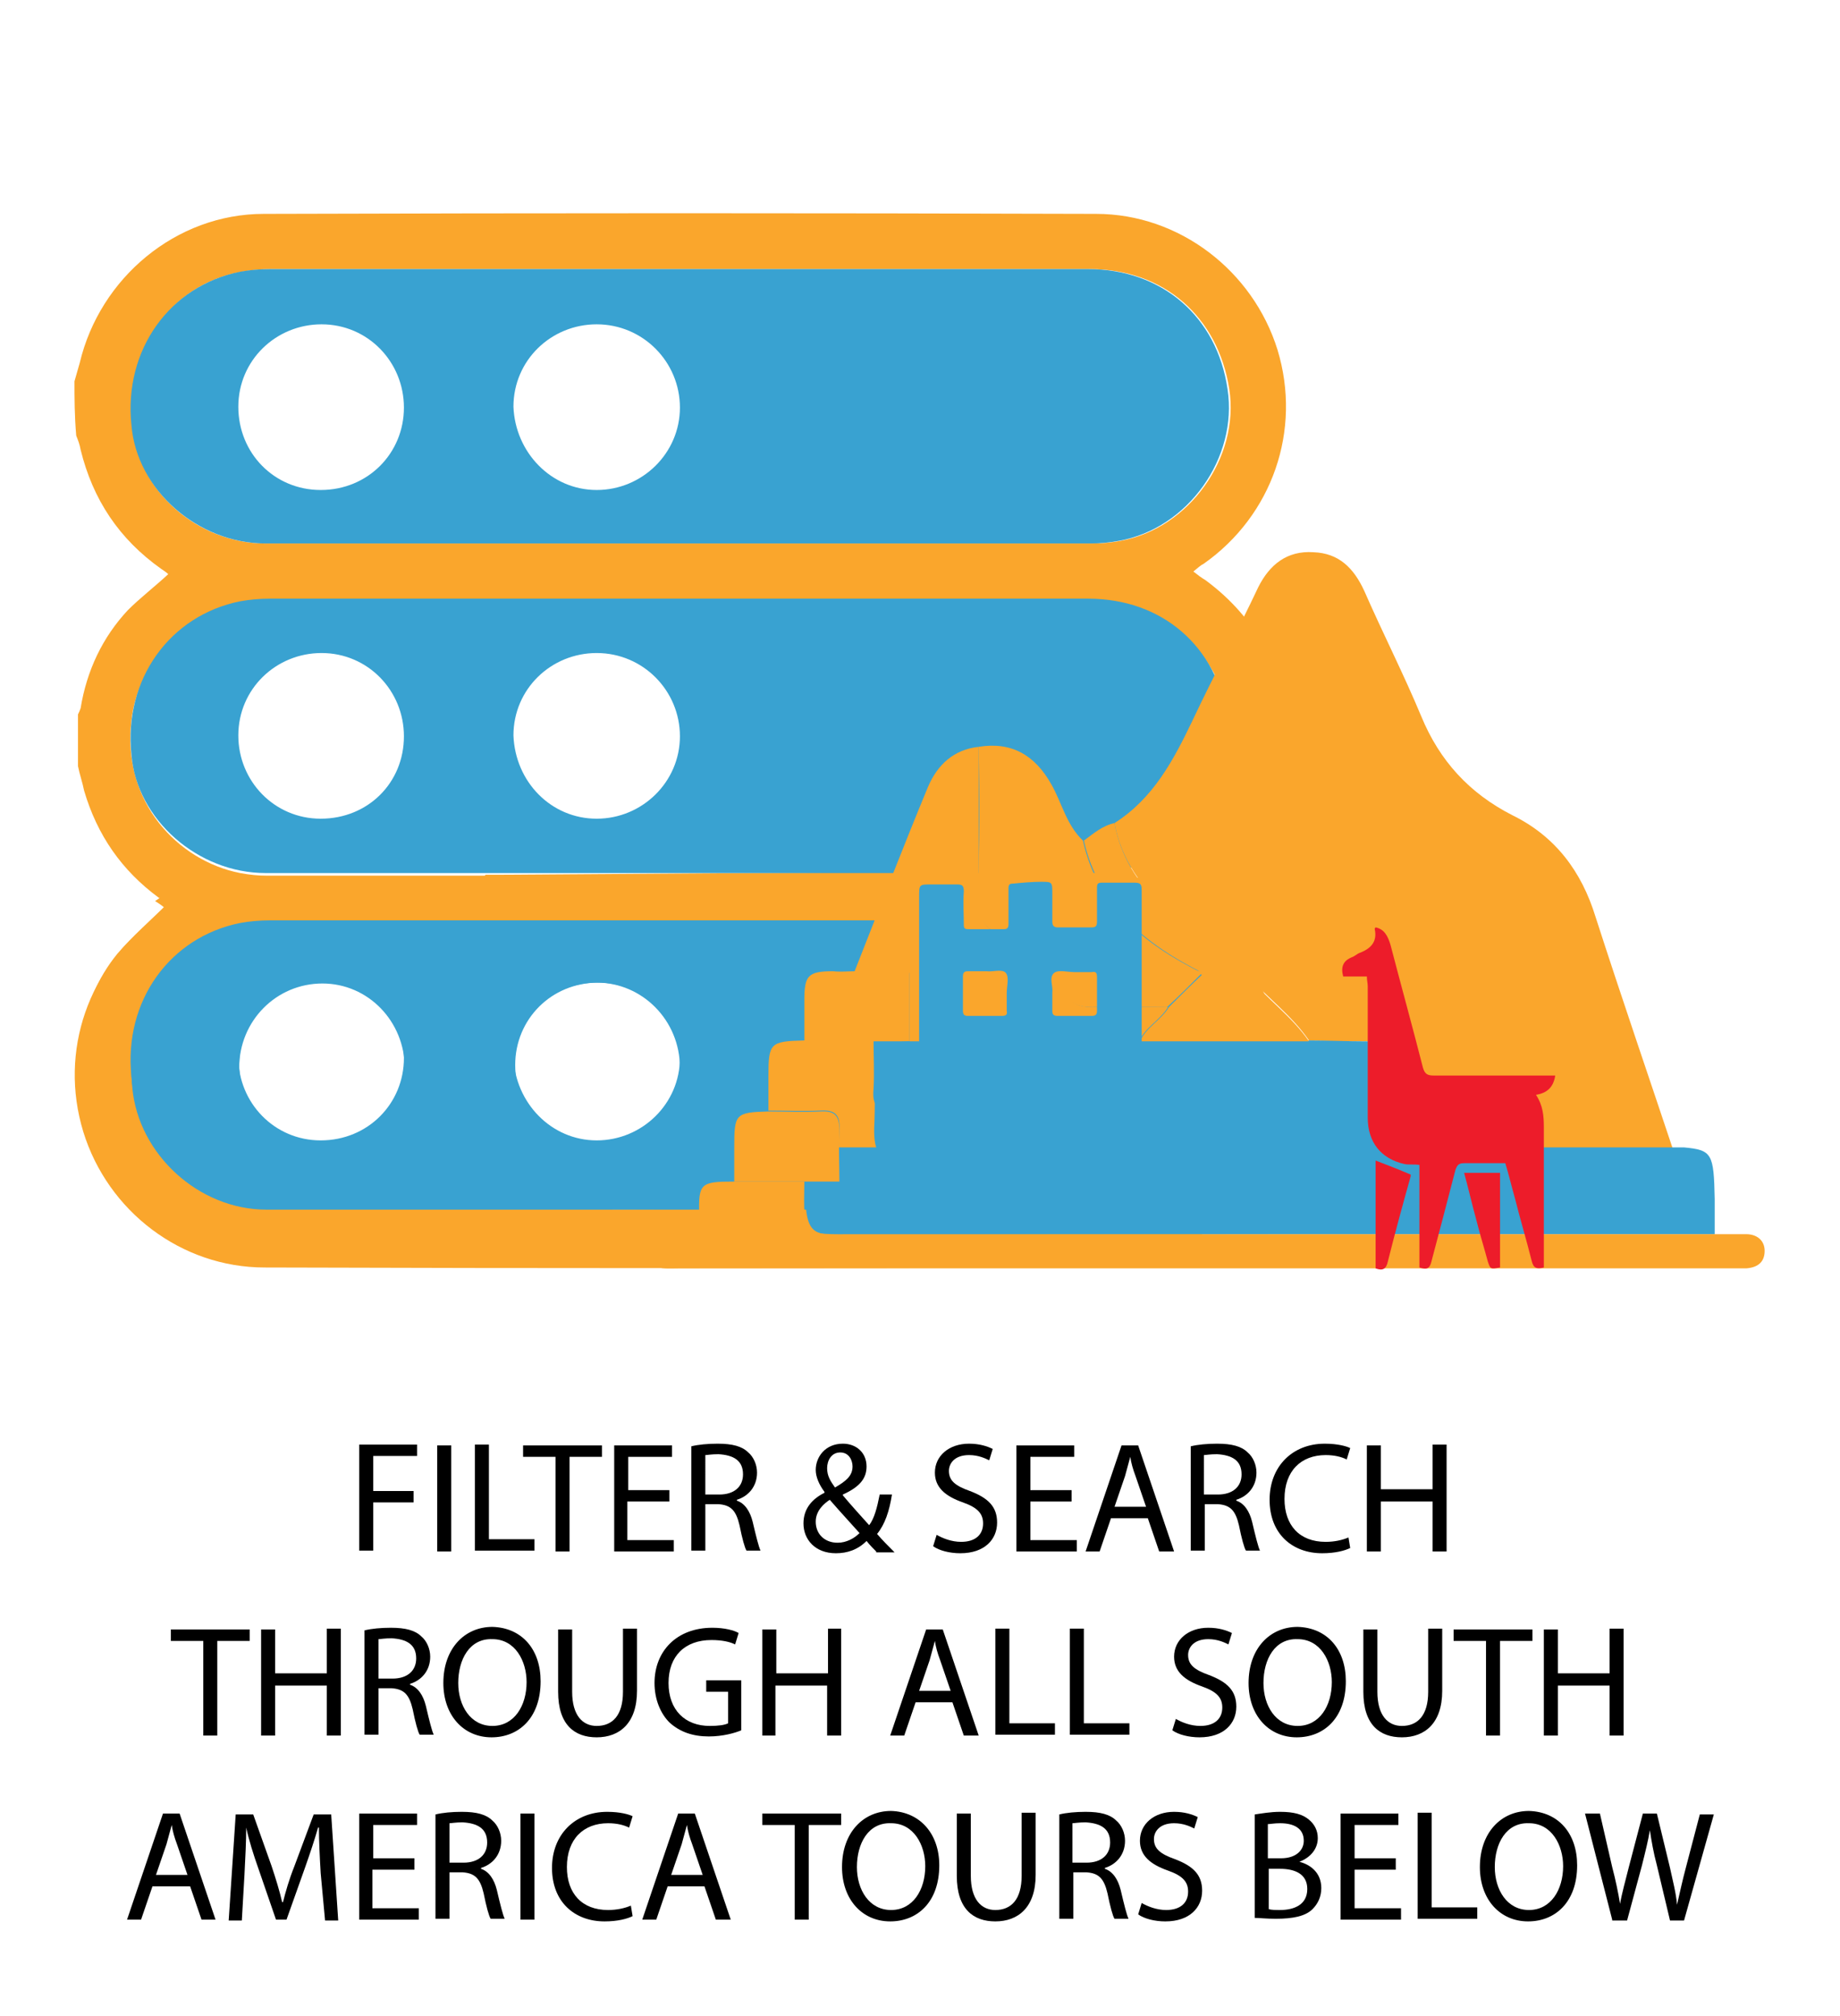 <?xml version="1.0" encoding="UTF-8"?> <svg xmlns="http://www.w3.org/2000/svg" xmlns:xlink="http://www.w3.org/1999/xlink" version="1.1" id="Layer_1" x="0px" y="0px" viewBox="0 0 210 230" style="enable-background:new 0 0 210 230;" xml:space="preserve"> <style type="text/css"> .st0{fill:#263B3D;} .st1{fill:#FFFFFF;} .st2{fill:#39A2D1;stroke:#FFFFFF;stroke-width:2;stroke-miterlimit:10;} .st3{fill:#ED1C2A;stroke:#FFFFFF;stroke-width:2;stroke-miterlimit:10;} .st4{fill:#FAA62C;stroke:#FFFFFF;stroke-miterlimit:10;} .st5{fill:#FAA62C;} .st6{fill:#39A2D1;} .st7{fill:none;stroke:#FAA62C;stroke-width:5;stroke-miterlimit:10;} .st8{fill:none;stroke:#FAA62C;stroke-width:7;stroke-miterlimit:10;} .st9{fill:#ED1C2A;} .st10{fill:#766766;} .st11{fill:#4E494B;} .st12{fill:#CBD0D8;} .st13{fill:#E6E9EC;} .st14{clip-path:url(#SVGID_00000148660079063122528850000003575308811427130796_);fill:#FFFFFF;} .st15{fill:#E6E6F2;stroke:#E6E6F2;stroke-miterlimit:10;} .st16{opacity:0.6;fill:#E6E6F2;stroke:#E6E6F2;stroke-miterlimit:10;} .st17{fill:#E6E6F2;} </style> <g> <path d="M41.1,164.8h6.5v1.3h-5v4h4.6v1.3h-4.6v5.5h-1.6V164.8z"></path> <path d="M51.5,164.8V177h-1.6v-12.1H51.5z"></path> <path d="M54.2,164.8h1.6v10.8H61v1.3h-6.8V164.8z"></path> <path d="M63.4,166.2h-3.7v-1.3h9v1.3H65V177h-1.6V166.2z"></path> <path d="M76.3,171.3h-4.7v4.4h5.3v1.3h-6.8v-12.1h6.6v1.3h-5v3.8h4.7V171.3z"></path> <path d="M78.9,165c0.8-0.2,1.9-0.3,3-0.3c1.7,0,2.8,0.3,3.5,1c0.6,0.5,1,1.4,1,2.3c0,1.6-1,2.7-2.3,3.1v0.1 c0.9,0.3,1.5,1.2,1.8,2.4c0.4,1.7,0.7,2.9,0.9,3.3h-1.6c-0.2-0.3-0.5-1.4-0.8-2.9c-0.4-1.7-1-2.3-2.4-2.4h-1.5v5.3h-1.6V165z M80.5,170.5h1.6c1.7,0,2.7-0.9,2.7-2.3c0-1.6-1.1-2.2-2.8-2.3c-0.8,0-1.3,0.1-1.5,0.1V170.5z"></path> <path d="M100,177c-0.3-0.3-0.7-0.7-1.1-1.2c-1,1-2.2,1.4-3.5,1.4c-2.4,0-3.7-1.6-3.7-3.4c0-1.7,1-2.8,2.4-3.5v-0.1 c-0.6-0.8-1-1.7-1-2.5c0-1.5,1.1-3,3.1-3c1.5,0,2.7,1,2.7,2.6c0,1.3-0.7,2.3-2.7,3.2v0.1c1,1.2,2.2,2.5,3,3.4 c0.6-0.8,0.9-2,1.2-3.5h1.4c-0.3,1.9-0.8,3.4-1.7,4.5c0.6,0.7,1.3,1.4,2,2.1H100z M98.1,174.9c-0.7-0.8-2.1-2.3-3.4-3.8 c-0.6,0.4-1.6,1.2-1.6,2.5c0,1.4,1,2.4,2.5,2.4C96.6,176,97.5,175.5,98.1,174.9z M94.4,167.5c0,0.9,0.4,1.5,0.9,2.2 c1.2-0.7,2-1.3,2-2.4c0-0.7-0.4-1.6-1.4-1.6C94.9,165.7,94.4,166.6,94.4,167.5z"></path> <path d="M106.9,175.1c0.7,0.4,1.7,0.8,2.8,0.8c1.6,0,2.5-0.8,2.5-2.1c0-1.1-0.6-1.8-2.3-2.4c-2-0.7-3.2-1.7-3.2-3.4 c0-1.9,1.6-3.3,3.9-3.3c1.2,0,2.1,0.3,2.7,0.6l-0.4,1.3c-0.4-0.2-1.2-0.6-2.3-0.6c-1.7,0-2.3,1-2.3,1.8c0,1.1,0.7,1.7,2.4,2.3 c2.1,0.8,3.1,1.8,3.1,3.6c0,1.9-1.4,3.5-4.2,3.5c-1.2,0-2.4-0.3-3.1-0.8L106.9,175.1z"></path> <path d="M122.3,171.3h-4.7v4.4h5.3v1.3H116v-12.1h6.6v1.3h-5v3.8h4.7V171.3z"></path> <path d="M126.8,173.2l-1.3,3.8h-1.6l4.1-12.1h1.9l4.1,12.1h-1.7l-1.3-3.8H126.8z M130.8,171.9l-1.2-3.5c-0.3-0.8-0.5-1.5-0.6-2.2h0 c-0.2,0.7-0.4,1.5-0.6,2.2l-1.2,3.5H130.8z"></path> <path d="M135.9,165c0.8-0.2,1.9-0.3,3-0.3c1.7,0,2.8,0.3,3.5,1c0.6,0.5,1,1.4,1,2.3c0,1.6-1,2.7-2.3,3.1v0.1 c0.9,0.3,1.5,1.2,1.8,2.4c0.4,1.7,0.7,2.9,0.9,3.3h-1.6c-0.2-0.3-0.5-1.4-0.8-2.9c-0.4-1.7-1-2.3-2.4-2.4h-1.5v5.3h-1.6V165z M137.4,170.5h1.6c1.7,0,2.7-0.9,2.7-2.3c0-1.6-1.1-2.2-2.8-2.3c-0.8,0-1.3,0.1-1.5,0.1V170.5z"></path> <path d="M154.1,176.6c-0.6,0.3-1.7,0.6-3.2,0.6c-3.4,0-6-2.2-6-6.1c0-3.8,2.6-6.4,6.3-6.4c1.5,0,2.5,0.3,2.9,0.5l-0.4,1.3 c-0.6-0.3-1.4-0.5-2.4-0.5c-2.8,0-4.7,1.8-4.7,5c0,3,1.7,4.9,4.7,4.9c1,0,1.9-0.2,2.6-0.5L154.1,176.6z"></path> <path d="M157.6,164.8v5.1h5.9v-5.1h1.6V177h-1.6v-5.7h-5.9v5.7h-1.6v-12.1H157.6z"></path> <path d="M23.2,187.2h-3.7v-1.3h9v1.3h-3.7V198h-1.6V187.2z"></path> <path d="M31.4,185.8v5.1h5.9v-5.1h1.6V198h-1.6v-5.7h-5.9v5.7h-1.6v-12.1H31.4z"></path> <path d="M41.6,186c0.8-0.2,1.9-0.3,3-0.3c1.7,0,2.8,0.3,3.5,1c0.6,0.5,1,1.4,1,2.3c0,1.6-1,2.7-2.3,3.1v0.1 c0.9,0.3,1.5,1.2,1.8,2.4c0.4,1.7,0.7,2.9,0.9,3.3h-1.6c-0.2-0.3-0.5-1.4-0.8-2.9c-0.4-1.7-1-2.3-2.4-2.4h-1.5v5.3h-1.6V186z M43.2,191.5h1.6c1.7,0,2.7-0.9,2.7-2.3c0-1.6-1.1-2.2-2.8-2.3c-0.8,0-1.3,0.1-1.5,0.1V191.5z"></path> <path d="M61.7,191.8c0,4.2-2.5,6.4-5.6,6.4c-3.2,0-5.5-2.5-5.5-6.2c0-3.9,2.4-6.4,5.6-6.4C59.6,185.7,61.7,188.2,61.7,191.8z M52.3,192c0,2.6,1.4,4.9,3.9,4.9c2.5,0,3.9-2.3,3.9-5c0-2.4-1.3-4.9-3.9-4.9C53.6,186.9,52.3,189.3,52.3,192z"></path> <path d="M65.3,185.8v7.2c0,2.7,1.2,3.9,2.8,3.9c1.8,0,3-1.2,3-3.9v-7.2h1.6v7.1c0,3.7-2,5.3-4.6,5.3c-2.5,0-4.4-1.4-4.4-5.2v-7.1 H65.3z"></path> <path d="M84.6,197.4c-0.7,0.3-2.1,0.7-3.7,0.7c-1.8,0-3.3-0.5-4.5-1.6c-1-1-1.7-2.6-1.7-4.5c0-3.6,2.5-6.3,6.6-6.3 c1.4,0,2.5,0.3,3,0.6l-0.4,1.3c-0.6-0.3-1.5-0.5-2.7-0.5c-3,0-4.9,1.8-4.9,4.9c0,3.1,1.9,4.9,4.7,4.9c1,0,1.7-0.1,2.1-0.3v-3.6 h-2.5v-1.3h4V197.4z"></path> <path d="M88.6,185.8v5.1h5.9v-5.1H96V198h-1.6v-5.7h-5.9v5.7H87v-12.1H88.6z"></path> <path d="M104.5,194.2l-1.3,3.8h-1.6l4.1-12.1h1.9l4.1,12.1h-1.7l-1.3-3.8H104.5z M108.5,192.9l-1.2-3.5c-0.3-0.8-0.5-1.5-0.6-2.2h0 c-0.2,0.7-0.4,1.5-0.6,2.2l-1.2,3.5H108.5z"></path> <path d="M113.6,185.8h1.6v10.8h5.2v1.3h-6.8V185.8z"></path> <path d="M122.1,185.8h1.6v10.8h5.2v1.3h-6.8V185.8z"></path> <path d="M134.2,196.1c0.7,0.4,1.7,0.8,2.8,0.8c1.6,0,2.5-0.8,2.5-2.1c0-1.1-0.6-1.8-2.3-2.4c-2-0.7-3.2-1.7-3.2-3.4 c0-1.9,1.6-3.3,3.9-3.3c1.2,0,2.1,0.3,2.7,0.6l-0.4,1.3c-0.4-0.2-1.2-0.6-2.3-0.6c-1.7,0-2.3,1-2.3,1.8c0,1.1,0.7,1.7,2.4,2.3 c2.1,0.8,3.1,1.8,3.1,3.6c0,1.9-1.4,3.5-4.2,3.5c-1.2,0-2.4-0.3-3.1-0.8L134.2,196.1z"></path> <path d="M153.6,191.8c0,4.2-2.5,6.4-5.6,6.4c-3.2,0-5.5-2.5-5.5-6.2c0-3.9,2.4-6.4,5.6-6.4C151.5,185.7,153.6,188.2,153.6,191.8z M144.2,192c0,2.6,1.4,4.9,3.9,4.9c2.5,0,3.9-2.3,3.9-5c0-2.4-1.3-4.9-3.9-4.9C145.5,186.9,144.2,189.3,144.2,192z"></path> <path d="M157.2,185.8v7.2c0,2.7,1.2,3.9,2.8,3.9c1.8,0,3-1.2,3-3.9v-7.2h1.6v7.1c0,3.7-2,5.3-4.6,5.3c-2.5,0-4.4-1.4-4.4-5.2v-7.1 H157.2z"></path> <path d="M169.6,187.2h-3.7v-1.3h9v1.3h-3.7V198h-1.6V187.2z"></path> <path d="M177.8,185.8v5.1h5.9v-5.1h1.6V198h-1.6v-5.7h-5.9v5.7h-1.6v-12.1H177.8z"></path> <path d="M17.4,215.2l-1.3,3.8h-1.6l4.1-12.1h1.9l4.1,12.1H23l-1.3-3.8H17.4z M21.4,213.9l-1.2-3.5c-0.3-0.8-0.5-1.5-0.6-2.2h0 c-0.2,0.7-0.4,1.5-0.6,2.2l-1.2,3.5H21.4z"></path> <path d="M36.6,213.7c-0.1-1.7-0.2-3.7-0.2-5.2h-0.1c-0.4,1.4-0.9,2.9-1.5,4.6l-2.1,5.9h-1.2l-2-5.8c-0.6-1.7-1.1-3.3-1.4-4.7h0 c0,1.5-0.1,3.5-0.2,5.4l-0.3,5.2h-1.5l0.8-12.1h2l2.1,5.9c0.5,1.5,0.9,2.8,1.2,4.1h0.1c0.3-1.2,0.7-2.6,1.3-4.1l2.2-5.9h2l0.8,12.1 h-1.5L36.6,213.7z"></path> <path d="M47.2,213.3h-4.7v4.4h5.3v1.3h-6.8v-12.1h6.6v1.3h-5v3.8h4.7V213.3z"></path> <path d="M49.7,207c0.8-0.2,1.9-0.3,3-0.3c1.7,0,2.8,0.3,3.5,1c0.6,0.5,1,1.4,1,2.3c0,1.6-1,2.7-2.3,3.1v0.1 c0.9,0.3,1.5,1.2,1.8,2.4c0.4,1.7,0.7,2.9,0.9,3.3H56c-0.2-0.3-0.5-1.4-0.8-2.9c-0.4-1.7-1-2.3-2.4-2.4h-1.5v5.3h-1.6V207z M51.3,212.5h1.6c1.7,0,2.7-0.9,2.7-2.3c0-1.6-1.1-2.2-2.8-2.3c-0.8,0-1.3,0.1-1.5,0.1V212.5z"></path> <path d="M61,206.8V219h-1.6v-12.1H61z"></path> <path d="M72.2,218.6c-0.6,0.3-1.7,0.6-3.2,0.6c-3.4,0-6-2.2-6-6.1c0-3.8,2.6-6.4,6.3-6.4c1.5,0,2.5,0.3,2.9,0.5l-0.4,1.3 c-0.6-0.3-1.4-0.5-2.4-0.5c-2.8,0-4.7,1.8-4.7,5c0,3,1.7,4.9,4.7,4.9c1,0,1.9-0.2,2.6-0.5L72.2,218.6z"></path> <path d="M76.2,215.2l-1.3,3.8h-1.6l4.1-12.1h1.9l4.1,12.1h-1.7l-1.3-3.8H76.2z M80.2,213.9l-1.2-3.5c-0.3-0.8-0.5-1.5-0.6-2.2h0 c-0.2,0.7-0.4,1.5-0.6,2.2l-1.2,3.5H80.2z"></path> <path d="M90.6,208.2H87v-1.3h9v1.3h-3.7V219h-1.6V208.2z"></path> <path d="M107.2,212.8c0,4.2-2.5,6.4-5.6,6.4c-3.2,0-5.5-2.5-5.5-6.2c0-3.9,2.4-6.4,5.6-6.4C105,206.7,107.2,209.2,107.2,212.8z M97.8,213c0,2.6,1.4,4.9,3.9,4.9c2.5,0,3.9-2.3,3.9-5c0-2.4-1.3-4.9-3.9-4.9C99.1,207.9,97.8,210.3,97.8,213z"></path> <path d="M110.8,206.8v7.2c0,2.7,1.2,3.9,2.8,3.9c1.8,0,3-1.2,3-3.9v-7.2h1.6v7.1c0,3.7-2,5.3-4.6,5.3c-2.5,0-4.4-1.4-4.4-5.2v-7.1 H110.8z"></path> <path d="M120.9,207c0.8-0.2,1.9-0.3,3-0.3c1.7,0,2.8,0.3,3.5,1c0.6,0.5,1,1.4,1,2.3c0,1.6-1,2.7-2.3,3.1v0.1 c0.9,0.3,1.5,1.2,1.8,2.4c0.4,1.7,0.7,2.9,0.9,3.3h-1.6c-0.2-0.3-0.5-1.4-0.8-2.9c-0.4-1.7-1-2.3-2.4-2.4h-1.5v5.3h-1.6V207z M122.4,212.5h1.6c1.7,0,2.7-0.9,2.7-2.3c0-1.6-1.1-2.2-2.8-2.3c-0.8,0-1.3,0.1-1.5,0.1V212.5z"></path> <path d="M130.3,217.1c0.7,0.4,1.7,0.8,2.8,0.8c1.6,0,2.5-0.8,2.5-2.1c0-1.1-0.6-1.8-2.3-2.4c-2-0.7-3.2-1.7-3.2-3.4 c0-1.9,1.6-3.3,3.9-3.3c1.2,0,2.1,0.3,2.7,0.6l-0.4,1.3c-0.4-0.2-1.2-0.6-2.3-0.6c-1.7,0-2.3,1-2.3,1.8c0,1.1,0.7,1.7,2.4,2.3 c2.1,0.8,3.1,1.8,3.1,3.6c0,1.9-1.4,3.5-4.2,3.5c-1.2,0-2.4-0.3-3.1-0.8L130.3,217.1z"></path> <path d="M143.2,207c0.7-0.1,1.8-0.3,2.9-0.3c1.6,0,2.6,0.3,3.3,0.9c0.6,0.5,1,1.2,1,2.1c0,1.2-0.8,2.2-2.1,2.7v0 c1.2,0.3,2.5,1.2,2.5,3c0,1-0.4,1.8-1,2.4c-0.8,0.8-2.2,1.1-4.2,1.1c-1.1,0-1.9-0.1-2.4-0.1V207z M144.8,212h1.4 c1.7,0,2.6-0.9,2.6-2c0-1.4-1.1-2-2.7-2c-0.7,0-1.1,0.1-1.4,0.1V212z M144.8,217.8c0.3,0.1,0.8,0.1,1.3,0.1c1.6,0,3.1-0.6,3.1-2.4 c0-1.7-1.4-2.3-3.1-2.3h-1.3V217.8z"></path> <path d="M159.3,213.3h-4.7v4.4h5.3v1.3H153v-12.1h6.6v1.3h-5v3.8h4.7V213.3z"></path> <path d="M161.8,206.8h1.6v10.8h5.2v1.3h-6.8V206.8z"></path> <path d="M180,212.8c0,4.2-2.5,6.4-5.6,6.4c-3.2,0-5.5-2.5-5.5-6.2c0-3.9,2.4-6.4,5.6-6.4C177.9,206.7,180,209.2,180,212.8z M170.6,213c0,2.6,1.4,4.9,3.9,4.9c2.5,0,3.9-2.3,3.9-5c0-2.4-1.3-4.9-3.9-4.9C171.9,207.9,170.6,210.3,170.6,213z"></path> <path d="M184,219l-3.1-12.1h1.7l1.4,6.1c0.4,1.5,0.7,3,0.9,4.2h0c0.2-1.2,0.6-2.6,1-4.2l1.6-6.1h1.6l1.5,6.2 c0.3,1.4,0.7,2.9,0.8,4.2h0c0.3-1.3,0.6-2.7,1-4.2l1.6-6.1h1.6l-3.4,12.1h-1.6l-1.5-6.3c-0.4-1.5-0.6-2.7-0.8-4h0 c-0.2,1.2-0.5,2.4-0.9,4l-1.7,6.3H184z"></path> </g> <g> <polygon class="st5" points="62.6,138 114.6,137.7 114.6,144 52.4,144 52.4,138 "></polygon> <polyline class="st5" points="55.4,99.8 56.8,99.8 127.8,99.3 128,106.2 52.4,106.2 "></polyline> <path class="st5" d="M8.5,43.5c0.2-0.7,0.4-1.4,0.6-2.1c2.3-9.7,11-17,21-17c31.7-0.1,63.3-0.1,95,0c9.5,0,17.9,6.5,20.7,15.5 c2.8,9.2-0.6,18.9-8.4,24.4c-0.4,0.2-0.7,0.5-1.2,0.9c0.5,0.4,0.9,0.7,1.4,1c5.8,4.3,8.9,10.1,9.2,17.5c0.1,2.1-1.2,3.6-3.1,3.7 c-1.8,0.1-3.1-1.4-3.2-3.5c-0.1-0.7-0.1-1.4-0.2-2c-1.2-7.5-7.7-13.3-15.3-13.3c-31.6,0-63.1,0-94.8,0c-7.6,0-14.4,6.2-15.2,13.6 c-1.1,9.3,5.3,16,12.4,17.4c1.1,0.2,2,0.3,3.1,0.3c8.3,0,16.6,0,24.9,0c1.4,0,2.4,0.6,3.2,1.8c0.6,1.2,0.5,2.3-0.2,3.3 c-0.8,1.1-1.9,1.4-3.2,1.4c-8.2,0-16.4,0-24.5,0c-8.6,0-15.4,6.9-15.5,15.4c-0.1,8.6,6.8,15.6,15.3,15.7c12.3,0.1,24.5,0,36.8,0.1 c0.6,0,1.1,0,1.6,0.1c1.6,0.2,2.7,1.4,2.7,3.1c0.1,1.6-1.1,2.9-2.6,3.2c-0.4,0.1-0.8,0.1-1.2,0.1c-12.4,0-24.7,0.1-37.1,0 c-9.9-0.1-18.5-6.7-21.1-16.2c-0.2-1-0.5-1.8-0.7-2.8c0-1.9,0-4,0-5.9c0.1-0.2,0.2-0.4,0.3-0.7c0.6-3.6,1.9-6.9,4.2-9.7 c1.7-2,3.8-3.8,5.7-5.7c-0.2-0.2-0.6-0.5-1-0.7c-4.2-3.1-7-7.1-8.5-12.2c-0.2-1-0.5-1.8-0.7-2.8c0-1.9,0-4,0-5.9 c0.1-0.2,0.2-0.4,0.3-0.7c0.7-4.3,2.5-8.1,5.4-11.2c1.4-1.4,3.1-2.7,4.6-4.1c-0.2-0.2-0.5-0.4-0.8-0.6c-4.8-3.4-7.8-7.9-9.2-13.6 c-0.1-0.6-0.3-1.1-0.5-1.6C8.5,47.4,8.5,45.4,8.5,43.5z M77.7,62c15.6,0,31.3,0,47,0c1.1,0,2.1-0.1,3.2-0.3 c7.8-1.4,13.6-9.5,12.4-17.3c-1.3-8.3-7.5-13.7-15.9-13.7c-31.1,0-62.2,0-93.4,0c-1.2,0-2.3,0.1-3.4,0.3 c-8.1,1.4-13.3,8.9-12.4,17.5C15.6,56,22.6,62,30.3,62C46,62,61.8,62,77.7,62z"></path> <path class="st5" d="M23.8,99c-2.1,1.1-4.1,2.4-6.1,3.8c0,0,0,0,0,0c0.5,0.3,0.9,0.6,1.4,1c-0.5,0.4-0.8,0.7-1.2,0.9 c-7.8,5.5-11.2,15.2-8.4,24.4c2.8,9.1,11.2,15.5,20.7,15.5c31.7,0.1,63.3,0.1,95,0c10,0,18.7-7.2,21-17c0.2-0.8,0.4-1.4,0.6-2.1 c0-1.9,0-3.9-0.5-6.1c-0.2-0.6-0.4-1.1-0.5-1.6c-1.4-5.7-4.3-10.2-9.2-13.6c-0.3-0.2-0.6-0.4-0.8-0.6c0.9-0.8,2.5-2.9,3.4-3.7 c-3.3-0.2-7.3,0.6-10.7,0.1c-1.1,0.3-2.3,0.4-3.5,0.4H30.4C28.1,100.5,25.8,100,23.8,99z M125,107c7.7,0,14.7,6.1,15.2,13.5 c0.9,8.6-4.3,16-12.4,17.5c-1.1,0.2-2.2,0.3-3.4,0.3H31c-8.4,0-14.7-5.4-15.9-13.7c-1.3-7.8,4.5-15.9,12.4-17.3 c1.1-0.2,2.1-0.3,3.2-0.3H125z"></path> <path class="st6" d="M77.7,62c-15.7,0-31.6,0-47.4,0c-7.7,0-14.7-6.1-15.3-13.5c-0.9-8.6,4.4-15.9,12.4-17.5 c1.1-0.2,2.2-0.3,3.4-0.3c31.1,0,62.2,0,93.4,0c8.4,0,14.7,5.4,15.9,13.7c1.2,7.8-4.5,15.9-12.4,17.3c-1.1,0.2-2.1,0.3-3.2,0.3 C108.9,62,93.3,62,77.7,62z M46.1,46.5c0-5.2-4.1-9.5-9.4-9.5c-5.2,0-9.5,4.1-9.5,9.4s4.1,9.5,9.4,9.5C42,55.9,46.1,51.7,46.1,46.5 z M68.1,55.9c5.2,0,9.5-4.2,9.5-9.4c0-5.2-4.2-9.5-9.5-9.5c-5.2,0-9.5,4.1-9.5,9.4C58.8,51.6,62.9,55.9,68.1,55.9z"></path> <path class="st6" d="M77.7,99.6c-15.7,0-31.6,0-47.4,0c-7.7,0-14.7-6.1-15.3-13.5c-0.9-8.6,4.4-15.9,12.4-17.5 c1.1-0.2,2.2-0.3,3.4-0.3c31.1,0,62.2,0,93.4,0c8.4,0,14.7,5.4,15.9,13.7c1.2,7.8-4.5,15.9-12.4,17.3c-1.1,0.2-2.1,0.3-3.2,0.3 C108.9,99.6,93.3,99.6,77.7,99.6z M46.1,84c0-5.2-4.1-9.5-9.4-9.5c-5.2,0-9.5,4.1-9.5,9.4c0,5.2,4.1,9.5,9.4,9.5 C42,93.4,46.1,89.3,46.1,84z M68.1,93.4c5.2,0,9.5-4.2,9.5-9.4c0-5.2-4.2-9.5-9.5-9.5c-5.2,0-9.5,4.1-9.5,9.4 C58.8,89.2,62.9,93.4,68.1,93.4z"></path> <path class="st6" d="M77.7,136.3c-15.7,0-31.6,0-47.4,0c-7.7,0-14.7-6.1-15.3-13.5c-0.9-8.6,4.4-15.9,12.4-17.5 c1.1-0.2,2.2-0.3,3.4-0.3c31.1,0,62.2,0,93.4,0c8.4,0,14.7,5.4,15.9,13.7c1.2,7.8-4.5,15.9-12.4,17.3c-1.1,0.2-2.1,0.3-3.2,0.3 C108.9,136.3,93.3,136.3,77.7,136.3z M46.1,120.7c0-5.2-4.1-9.5-9.4-9.5c-5.2,0-9.5,4.1-9.5,9.4c0,5.2,4.1,9.5,9.4,9.5 C42,130.1,46.1,125.9,46.1,120.7z M68.1,130.1c5.2,0,9.5-4.2,9.5-9.4c0-5.2-4.2-9.5-9.5-9.5c-5.2,0-9.5,4.1-9.5,9.4 C58.8,125.8,62.9,130.1,68.1,130.1z"></path> <path class="st6" d="M139.1,115.8c-0.2,0.1-0.6,0.1-0.9,0.2c-13.2,1.7-25.9,6.7-39.1,8.2c-5.4,0.6-5.3-7.7,0-8.4 c0.5-0.1,1-0.1,1.4-0.2c-4.7-0.1-4.4-7.8,0.6-8.4c2.3-0.2,4.4-0.7,6.7-1.2c-25.7,0-51.2,0-76.9,0c-1.2,0-2.3,0.1-3.4,0.3 c-8.1,1.4-13.3,9-12.4,17.8c0.7,7.6,7.6,13.9,15.3,13.9c15.7,0,31.6,0,47.4,0c15.6,0,31.3,0,47,0c1.1,0,2.1-0.1,3.2-0.3 c7.8-1.4,13.6-9.7,12.4-17.7C139.9,118.5,139.5,117,139.1,115.8z M36.7,131.5c-5.2,0-9.4-4.3-9.4-9.7c0-5.3,4.2-9.6,9.5-9.6 c5.2,0,9.4,4.3,9.4,9.7S42,131.5,36.7,131.5z M68.1,131.5c-5.2,0-9.5-4.3-9.5-9.7c0-5.4,4.1-9.7,9.5-9.7c5.2,0,9.5,4.3,9.5,9.7 C77.6,127.2,73.3,131.5,68.1,131.5z"></path> <path class="st6" d="M78.5,127.2c1.2-2.4,3.3-3.2,5.6-4.4c3.1-1.5,3.4-5.1,4.6-8c1.3-2.9,2.1-5.9,3.1-8.9c-20.3,0-40.6,0-60.9,0 c-1.2,0-2.3,0.1-3.4,0.3c-8.1,1.4-13.3,8.9-12.4,17.5c0.7,7.4,7.6,13.5,15.3,13.5c15.7,0,31.4,0,47.1,0 C77.4,133.9,77.2,130,78.5,127.2z M36.7,130.9c-5.2,0-9.4-4.2-9.4-9.5s4.2-9.4,9.5-9.4c5.2,0,9.4,4.1,9.4,9.5 C46.1,126.8,42,130.9,36.7,130.9z M58.8,121.5c0-5.2,4.1-9.4,9.5-9.4c5.2,0,9.5,4.2,9.5,9.5s-4.3,9.4-9.5,9.4 C62.9,130.9,58.8,126.8,58.8,121.5z"></path> <g> <path class="st5" d="M127.2,93.9c4.4-2.8,6.7-7.1,8.9-11.7c2.4-5.1,5.1-10.1,7.5-15.2c1.3-2.6,3.3-4.2,6.3-4 c2.9,0.1,4.6,1.8,5.8,4.4c2.1,4.8,4.5,9.5,6.5,14.3c2.1,5.1,5.5,8.8,10.4,11.3c4.9,2.4,7.9,6.4,9.5,11.6c3,9.3,6.2,18.6,9.3,27.9 c0.3,0.8,0.4,1.6,0.6,2.4c-4.8,0-9.6,0-14.5,0c0-1.6-0.1-3.3,0-4.9c0.1-2.3-0.9-3.1-3.1-3c-3.6,0.1-7.3,0-10.9,0 c0-2.7,0-5.5,0-8.2c-0.1-6.1-5.5-11.6-11.6-11.7c-3.2,0-6.5,0-9.7,0C135.1,106.8,128.5,101.1,127.2,93.9z"></path> <path class="st5" d="M163.7,126.8c3.6,0,7.3,0.1,10.9,0c2.2,0,3.2,0.8,3.1,3c-0.1,1.6,0,3.3,0,4.9c-27.3,0-54.6,0-81.9,0 c0-2-0.1-3.9,0-5.9c0.1-1.7-0.6-2.2-2.2-2.1c-2,0.1-3.9,0-5.9,0c0-1.3,0-2.6,0-3.9c0-3.8,0.2-4,4-4.1c2.7,0,5.4,0,8,0 c0,1.8,0.1,3.7,0,5.5c-0.2,2,0.5,2.5,2.5,2.5c19.1-0.1,38.3-0.1,57.4-0.1C161,126.8,162.3,126.8,163.7,126.8z"></path> <path class="st6" d="M95.8,130.9c27.3,0,54.6,0,81.9,0c4.8,0,9.6,0,14.5,0c3.2,0.3,3.4,0.7,3.5,5.9c0,1.3,0,2.7,0,4 c-32.6,0-65.3,0-97.9,0.1c-6.1,0-6,0.6-5.9-9.9C93.2,130.9,94.5,130.9,95.8,130.9z"></path> <path class="st5" d="M91.8,134.8c-0.1,6.4-0.2,6,5.9,6c32.6,0,65.3,0,97.9,0c1.2,0,2.5,0,3.7,0c1.2,0,2.1,0.7,2.1,1.9 c0,1.3-0.8,1.9-2.1,2c-0.6,0-1.2,0-1.7,0c-40,0-79.9,0-119.9,0c-0.1,0-0.2,0-0.2,0c-1.6,0-3.6,0.3-3.6-1.9c-0.1-2.3,1.9-2.2,3.5-2 c1.8,0.2,2.5-0.4,2.4-2.3c-0.1-3.5,0.2-3.7,3.9-3.7C86.5,134.8,89.2,134.8,91.8,134.8z"></path> <path class="st5" d="M111.7,85.2c3.7-0.6,6.4,0.9,8.3,4.3c1.2,2.1,1.7,4.6,3.6,6.4c1.7,7.6,7.1,11.9,13.6,15.1 c-1.3,1.3-2.6,2.6-4,3.9c-2.8,0-5.7-0.1-8.5,0c-2,0-3.1-0.6-3.2-2.8c-0.2-2.6-2.9-5-5.5-5.2c-3.2-0.3-4.4-1.5-4.4-4.7 C111.8,96.5,111.8,90.8,111.7,85.2z"></path> <path class="st5" d="M111.7,85.2c0,5.7,0,11.3,0,17c0,3.3,1.2,4.5,4.4,4.7c2.7,0.2,5.4,2.6,5.5,5.2c0.1,2.2,1.2,2.8,3.2,2.8 c2.8-0.1,5.7,0,8.5,0c-0.9,1.5-2.6,2.3-3.3,3.9c-4.1,0-8.2,0-12.3,0.1c0-1.7-0.1-3.5,0-5.2c0-2-0.9-2.8-2.9-2.8 c-3.7,0.1-7.4,0.1-11.1,0.1c-2.1,0-4.1-0.1-6.2-0.1c2.8-7.1,5.5-14.1,8.4-21.1C107,87.2,108.9,85.5,111.7,85.2z"></path> <path class="st5" d="M137.3,111c-6.5-3.2-11.9-7.6-13.6-15.1c1.1-0.8,2.1-1.7,3.5-2c1.3,7.3,7.8,12.9,15.1,13c3.2,0,6.5,0,9.7,0 c6.1,0.1,11.5,5.6,11.6,11.7c0,2.7,0,5.5,0,8.2c-1.3,0-2.6,0-3.9,0c0-1.4,0-2.8,0-4.2c0-3.5-0.3-3.7-3.9-3.8c-2.1,0-4.3,0-6.4-0.1 c-2-2.9-4.8-4.9-7.1-7.5C140.7,109.4,139.1,109.1,137.3,111z"></path> <path class="st5" d="M97.6,110.8c2.1,0,4.1,0.1,6.2,0.1c0,2.6,0,5.3,0,7.9c-1.3,0-2.6,0-4,0c-2.7,0-5.4,0-8,0c0-1.6,0-3.1,0-4.7 c0-2.8,0.4-3.3,3.3-3.3C95.9,110.9,96.8,110.8,97.6,110.8z"></path> <path class="st5" d="M91.8,134.8c-2.7,0-5.4,0-8,0c0-1.3,0-2.6,0-3.9c0-3.8,0.1-4,3.9-4.1c2,0,3.9,0.1,5.9,0 c1.6-0.1,2.2,0.4,2.2,2.1c-0.1,2,0,3.9,0,5.9C94.5,134.8,93.2,134.8,91.8,134.8z"></path> <path class="st6" d="M99.8,118.9c1.3,0,2.6,0,4-0.1c4.7,0,9.4,0,14,0c4.1,0,8.2-0.1,12.3-0.1c6.4,0,12.9,0,19.3,0 c2.1,0,4.3,0.1,6.4,0.1c3.6,0,3.9,0.4,3.9,6.3c0,2.4,0,4.7,0,7.1c-19.1,0-38.3,0-57.4,0.1c-2,0-2.7-1-2.5-4.3 C99.9,125.1,99.8,122,99.8,118.9z"></path> <path class="st5" d="M149.4,118.8c-6.4,0-12.9,0-19.3,0c0.7-1.6,2.4-2.4,3.3-3.9c1.3-1.3,2.6-2.6,4-3.9c1.8-1.8,3.3-1.6,5,0.3 C144.5,113.9,147.4,115.9,149.4,118.8z"></path> <path class="st5" d="M117.8,118.8c-4.7,0-9.4,0-14,0c0-2.6,0-5.3,0-7.9c3.7,0,7.4,0,11.1-0.1c2,0,2.9,0.8,2.9,2.8 C117.7,115.4,117.8,117.1,117.8,118.8z"></path> </g> <g> <path class="st9" d="M162,132.9c0,4,0,7.9,0,11.7c0.9,0.3,1.2,0.1,1.4-0.8c0.9-3.4,1.8-6.8,2.7-10.3c0.2-0.6,0.4-0.8,1-0.8 c1.5,0,3.1,0,4.7,0c0.4,1.3,0.7,2.6,1.1,4c0.6,2.4,1.3,4.7,1.9,7.1c0.2,0.9,0.6,1,1.4,0.8c0-0.3,0-0.6,0-0.9c0-5,0-10.1,0-15.1 c0-1.3-0.1-2.5-0.9-3.7c1.3-0.2,2-0.9,2.2-2.2c-0.4,0-0.7,0-1,0c-4.3,0-8.6,0-12.9,0c-0.7,0-1-0.2-1.2-0.9 c-1.2-4.7-2.5-9.4-3.7-14c-0.3-1-0.7-1.8-1.7-2c-0.1,0.1-0.1,0.1-0.1,0.2c0.3,1.4-0.4,2.2-1.7,2.7c-0.3,0.1-0.6,0.4-0.9,0.5 c-1,0.4-1.3,1.1-1,2.2c0.8,0,1.7,0,2.7,0c0,0.4,0.1,0.8,0.1,1.1c0,5,0,10,0,15c0,2.8,1.5,4.7,4.2,5.3 C160.8,132.9,161.3,132.8,162,132.9z"></path> <path class="st9" d="M161,134c-1.4-0.6-2.7-1.1-4-1.6c0,4,0,8.1,0,12.3c0.8,0.3,1.2,0.1,1.4-0.8c0.8-3.2,1.7-6.5,2.6-9.7 C161,134.1,161,134,161,134z"></path> <path class="st9" d="M171.2,133.8c-1.4,0-2.7,0-4.1,0c0.5,1.8,0.9,3.6,1.4,5.4c0.4,1.6,0.9,3.2,1.3,4.7c0.3,0.9,0.3,0.9,1.4,0.7 C171.2,141.1,171.2,137.4,171.2,133.8z"></path> </g> <path class="st6" d="M118.8,100.6c1.3,0,1.3,0,1.3,1.4c0,1,0,2.1,0,3.1c0,0.4,0.1,0.7,0.6,0.7c1.3,0,2.6,0,3.9,0 c0.5,0,0.6-0.2,0.6-0.7c0-1.3,0-2.5,0-3.8c0-0.5,0.1-0.6,0.6-0.6c1.2,0,2.4,0,3.7,0c0.7,0,0.8,0.2,0.8,0.9c0,6.2,0,12.4,0,18.6 c0,0.3,0,0.6,0,1c0,0.8,0,1.7,0,2.5c-3.4,0-6.9,0-10.3,0c-0.3-0.6-0.6-1.2-0.8-1.8c-0.2-0.6-0.5-0.7-1.1-0.7c-4.4,0-8.8,0-13.2,0 c0-6.3,0-12.6,0-18.9c0-1.4,0-1.4,1.4-1.4c1,0,1.9,0,2.9,0c0.6,0,0.8,0.1,0.8,0.8c-0.1,1.3,0,2.5,0,3.8c0,0.4,0.1,0.5,0.5,0.5 c1.4,0,2.7,0,4.1,0c0.4,0,0.5-0.2,0.5-0.6c0-1.3,0-2.6,0-4c0-0.5,0.1-0.6,0.6-0.6C116.7,100.7,117.8,100.6,118.8,100.6z M112.6,110.8c-0.8,0-1.5,0-2.1,0c-0.4,0-0.6,0.1-0.6,0.6c0,1.3,0,2.6,0,3.9c0,0.5,0.2,0.6,0.6,0.6c1.3,0,2.5,0,3.8,0 c0.5,0,0.7-0.1,0.6-0.6c0-0.7,0-1.3,0-2c0-0.8,0.3-1.8-0.1-2.3C114.4,110.5,113.3,110.9,112.6,110.8z M120.1,113.2 c0,0.8,0,1.5,0,2.1c0,0.4,0.1,0.6,0.6,0.6c1.3,0,2.6,0,3.9,0c0.5,0,0.6-0.2,0.6-0.6c0-1.3,0-2.5,0-3.8c0-0.5-0.1-0.7-0.6-0.6 c-0.7,0-1.3,0-2,0c-0.8,0-1.8-0.3-2.3,0.1C119.7,111.5,120.2,112.5,120.1,113.2z"></path> </g> </svg> 